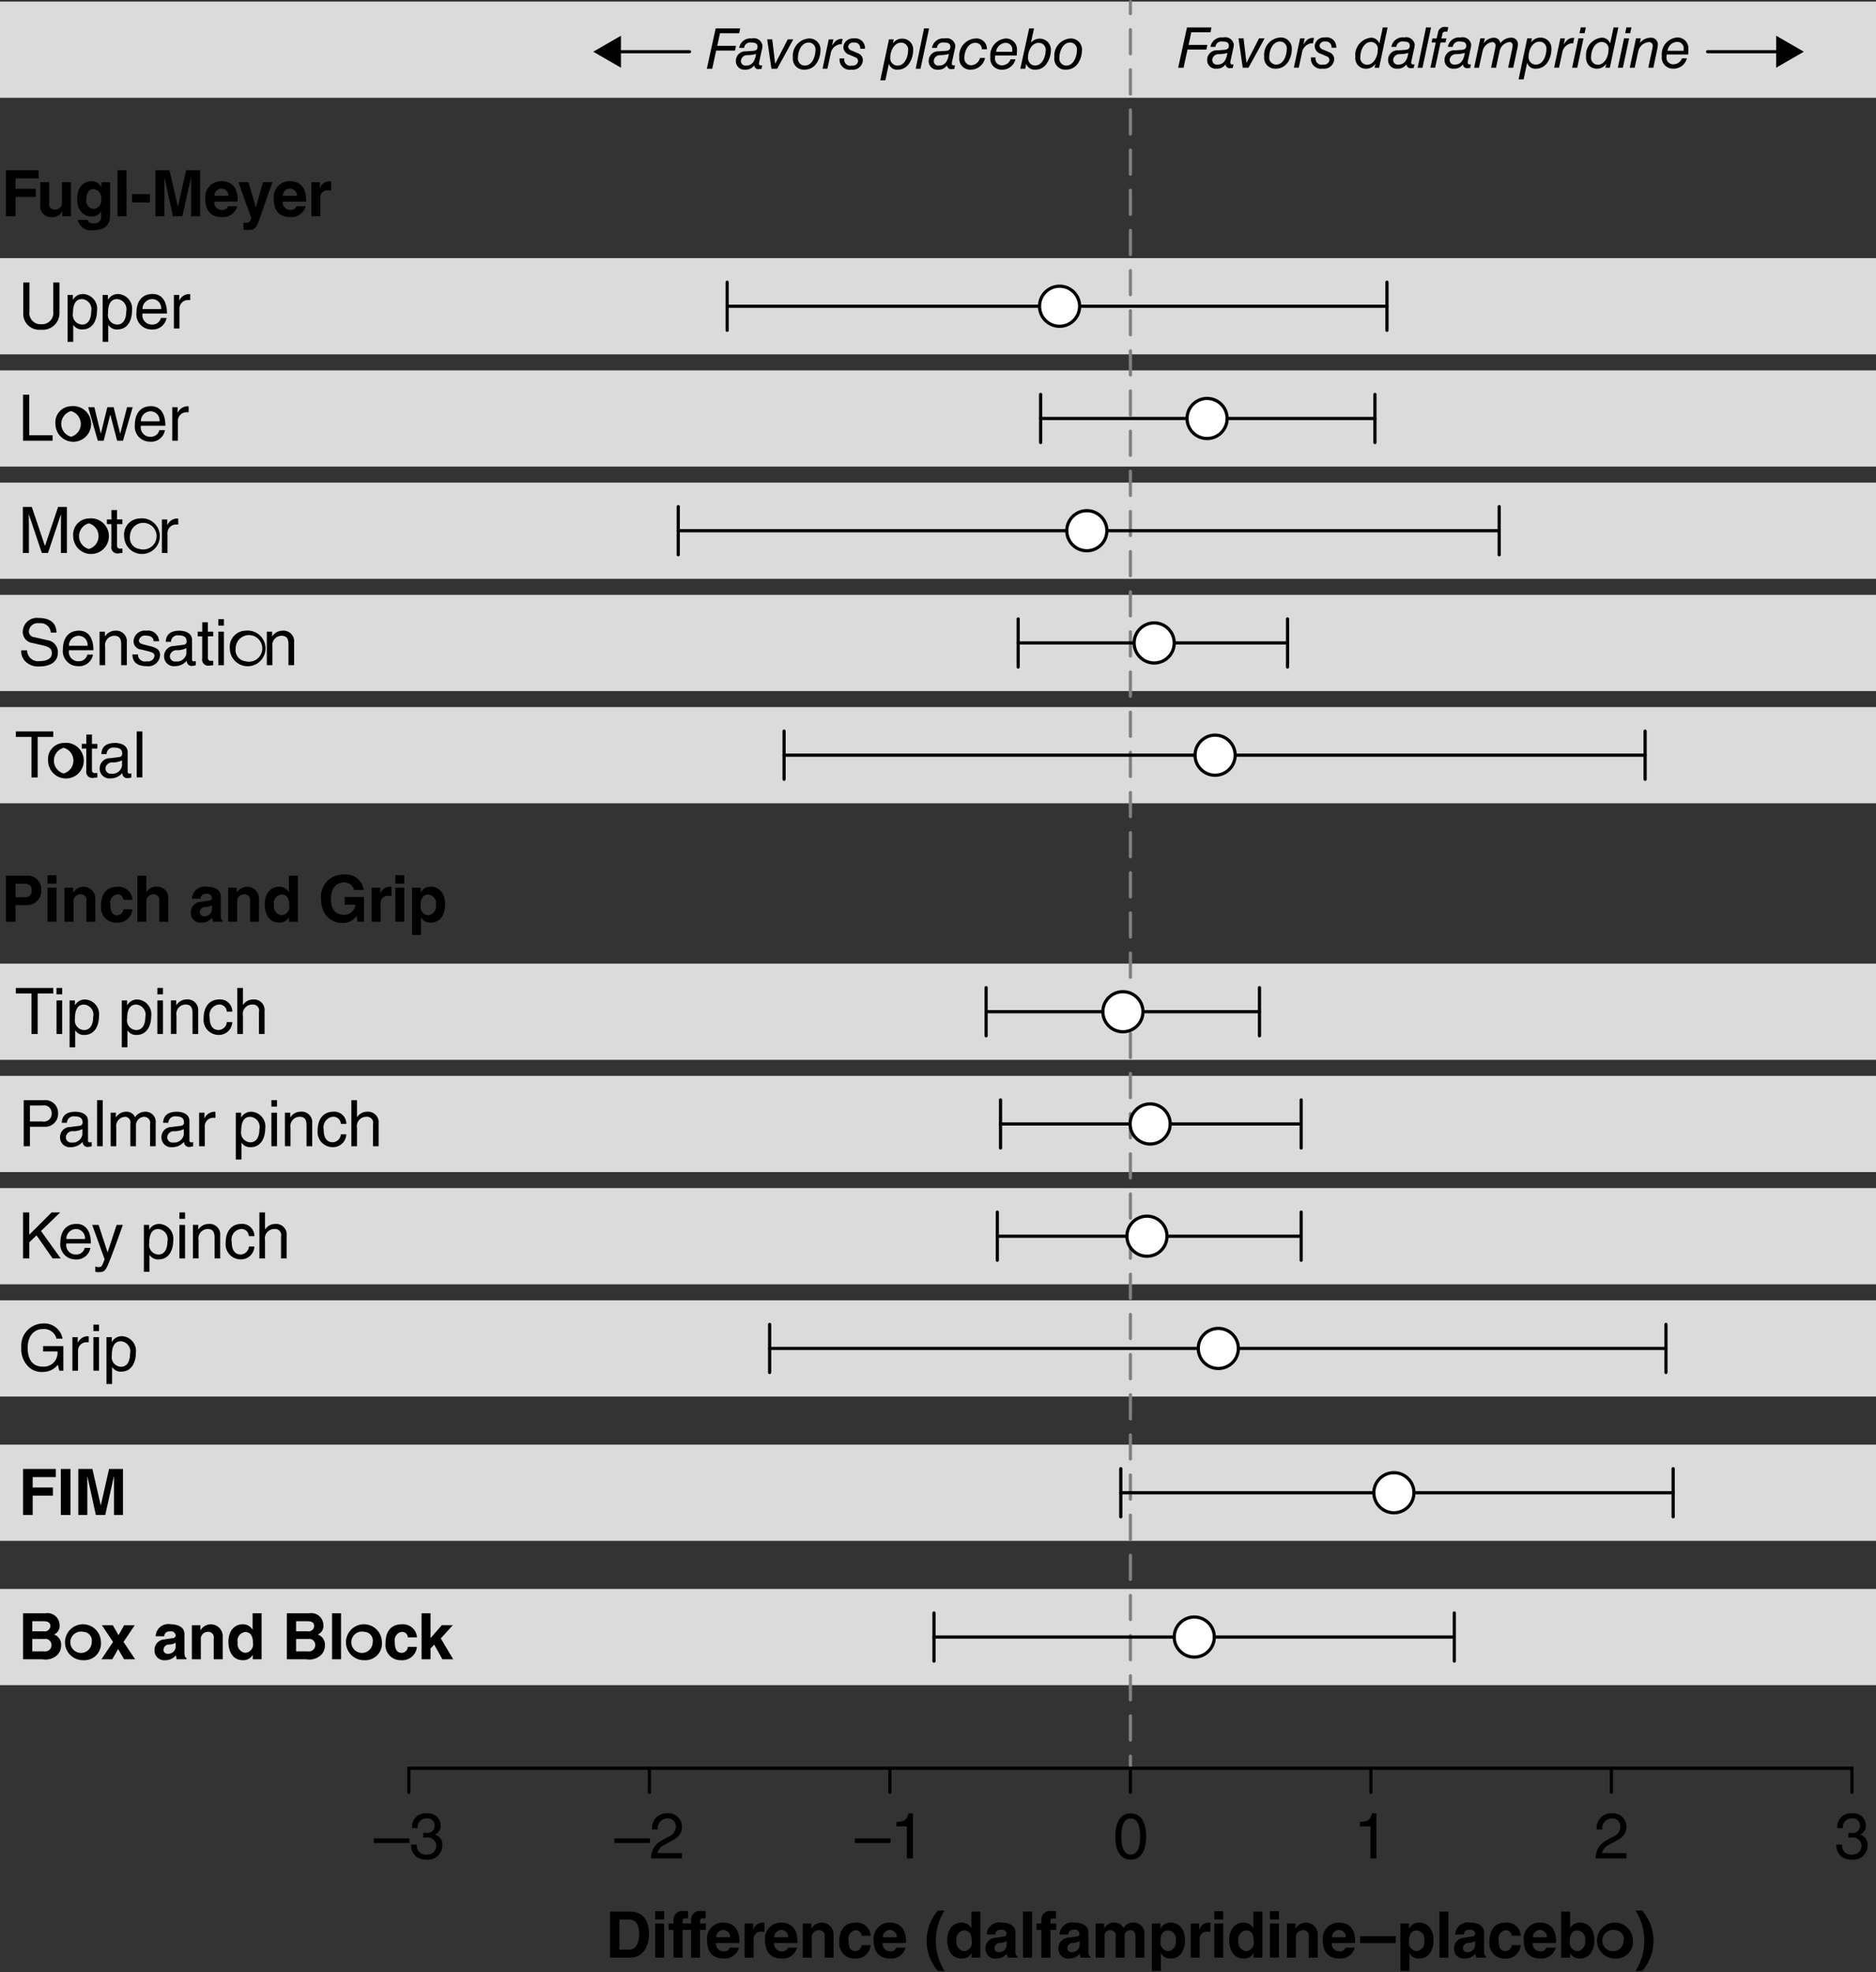 <svg id="Layer_1" data-name="Layer 1" xmlns="http://www.w3.org/2000/svg" viewBox="0 0 234 246.013">
  <rect x="0" y="0" width="234" height="246.013" fill="#333333" stroke="none"/>
  <defs>
    <style>
      .cls-1 {
        fill: #dbdbdb;
      }

      .cls-2, .cls-3, .cls-4 {
        fill: none;
      }

      .cls-2, .cls-5 {
        stroke: #000;
      }

      .cls-2, .cls-3, .cls-4, .cls-5 {
        stroke-linecap: round;
        stroke-miterlimit: 10;
        stroke-width: 0.4px;
      }

      .cls-3, .cls-4 {
        stroke: gray;
      }

      .cls-4 {
        stroke-dasharray: 3.005 2.003;
      }

      .cls-5 {
        fill: #fff;
      }
    </style>
  </defs>
  <title>ACO-S 6889 Supplemental-02</title>
  <rect class="cls-1" y="0.2" width="234" height="12"/>
  <rect class="cls-1" y="32.2" width="234" height="12"/>
  <rect class="cls-1" y="46.2" width="234" height="12"/>
  <rect class="cls-1" y="60.2" width="234" height="12"/>
  <rect class="cls-1" y="74.2" width="234" height="12"/>
  <rect class="cls-1" y="88.2" width="234" height="12"/>
  <rect class="cls-1" y="120.2" width="234" height="12"/>
  <rect class="cls-1" y="134.2" width="234" height="12"/>
  <rect class="cls-1" y="148.2" width="234" height="12"/>
  <rect class="cls-1" y="162.2" width="234" height="12"/>
  <rect class="cls-1" y="180.2" width="234" height="12"/>
  <rect class="cls-1" y="198.2" width="234" height="12"/>
  <g>
    <path d="M19.932,43.65h-1.2V37.909h4.085v1.015H19.932v1.3h2.526v1.016H19.932V43.65Z" transform="translate(-18 -16.675)"/>
    <path d="M26.851,43.65H25.779v-0.6H25.763a1.4,1.4,0,0,1-1.295.711,1.369,1.369,0,0,1-1.447-1.567V39.4H24.14v2.638a0.667,0.667,0,0,0,.728.784,0.849,0.849,0,0,0,.864-0.967V39.4h1.119V43.65Z" transform="translate(-18 -16.675)"/>
    <path d="M31.722,39.4v4.029c0,0.736-.056,1.959-2.15,1.959a1.617,1.617,0,0,1-1.855-1.279h1.216c0.048,0.216.136,0.432,0.783,0.432a0.809,0.809,0,0,0,.888-0.976V43.05l-0.016-.016a1.156,1.156,0,0,1-1.135.64c-1.023,0-1.831-.711-1.831-2.2,0-1.471.832-2.191,1.767-2.191a1.28,1.28,0,0,1,1.247.744h0.016V39.4h1.071ZM29.66,42.73a1.022,1.022,0,0,0,.951-1.231,1.071,1.071,0,0,0-.959-1.247c-0.416,0-.879.3-0.879,1.295A1.011,1.011,0,0,0,29.66,42.73Z" transform="translate(-18 -16.675)"/>
    <path d="M33.78,43.65H32.661V37.909H33.78V43.65Z" transform="translate(-18 -16.675)"/>
    <path d="M36.7,41.931H34.469V40.892H36.7v1.039Z" transform="translate(-18 -16.675)"/>
    <path d="M42.954,43.65h-1.12v-4.8H41.818l-1.072,4.8H39.571l-1.047-4.8H38.508v4.8H37.389V37.909H39.14l1.04,4.525h0.016l1.023-4.525h1.735V43.65Z" transform="translate(-18 -16.675)"/>
    <path d="M47.595,42.4a1.843,1.843,0,0,1-1.871,1.359c-1.2,0-2.119-.576-2.119-2.327a1.976,1.976,0,0,1,2.039-2.151c0.84,0,2,.4,2,2.343v0.2H44.724a0.955,0.955,0,0,0,1,1.039,0.719,0.719,0,0,0,.72-0.464h1.151Zm-1.1-1.3a0.868,0.868,0,1,0-1.735,0h1.735Z" transform="translate(-18 -16.675)"/>
    <path d="M50.515,43.578c-0.527,1.575-.671,1.783-1.647,1.783-0.152,0-.344-0.008-0.5-0.016v-0.9a1.281,1.281,0,0,0,.216.016,0.611,0.611,0,0,0,.735-0.64L47.749,39.4H49l0.912,3.134h0.016L50.8,39.4h1.183Z" transform="translate(-18 -16.675)"/>
    <path d="M56.131,42.4a1.843,1.843,0,0,1-1.871,1.359c-1.2,0-2.119-.576-2.119-2.327a1.976,1.976,0,0,1,2.039-2.151c0.84,0,2,.4,2,2.343v0.2H53.26a0.955,0.955,0,0,0,1,1.039,0.719,0.719,0,0,0,.72-0.464h1.151Zm-1.1-1.3a0.868,0.868,0,1,0-1.735,0h1.735Z" transform="translate(-18 -16.675)"/>
    <path d="M56.836,39.4h1.071v0.735h0.016a1.245,1.245,0,0,1,1.167-.848,2.015,2.015,0,0,1,.216.016v1.135a2.14,2.14,0,0,0-.32-0.016,0.9,0.9,0,0,0-1.032,1.015V43.65H56.836V39.4Z" transform="translate(-18 -16.675)"/>
    <path d="M25.418,51.909v3.726A2.084,2.084,0,0,1,23.107,57.8,1.99,1.99,0,0,1,20.9,55.739v-3.83h0.775v3.614a1.38,1.38,0,0,0,1.455,1.591,1.4,1.4,0,0,0,1.511-1.575v-3.63h0.776Z" transform="translate(-18 -16.675)"/>
    <path d="M26.429,53.468h0.664V54.06h0.016a1.413,1.413,0,0,1,1.247-.712A1.833,1.833,0,0,1,30.1,55.435c0,1-.416,2.335-1.839,2.335a1.258,1.258,0,0,1-1.112-.56H27.132v2.1h-0.7V53.468Zm1.815,3.694c0.768,0,1.127-.7,1.127-1.615a1.27,1.27,0,0,0-1.144-1.567c-1.015,0-1.127,1.1-1.127,1.775A1.2,1.2,0,0,0,28.244,57.162Z" transform="translate(-18 -16.675)"/>
    <path d="M30.8,53.468H31.46V54.06h0.016a1.413,1.413,0,0,1,1.247-.712,1.833,1.833,0,0,1,1.743,2.087c0,1-.416,2.335-1.839,2.335a1.258,1.258,0,0,1-1.112-.56H31.5v2.1H30.8V53.468Zm1.815,3.694c0.768,0,1.127-.7,1.127-1.615A1.27,1.27,0,0,0,32.6,53.98c-1.015,0-1.127,1.1-1.127,1.775A1.2,1.2,0,0,0,32.612,57.162Z" transform="translate(-18 -16.675)"/>
    <path d="M38.771,56.339a1.741,1.741,0,0,1-1.879,1.431,1.879,1.879,0,0,1-1.871-2.1c0-1.295.624-2.327,2.007-2.327,1.208,0,1.8.959,1.8,2.439H35.772a1.17,1.17,0,0,0,1.215,1.375,1.062,1.062,0,0,0,1.08-.823h0.7ZM38.1,55.227a1.13,1.13,0,0,0-1.167-1.247,1.227,1.227,0,0,0-1.16,1.247H38.1Z" transform="translate(-18 -16.675)"/>
    <path d="M40.388,57.65h-0.7V53.468h0.664v0.7h0.016a1.359,1.359,0,0,1,1.175-.816,0.576,0.576,0,0,1,.184.024V54.1H41.459a1.063,1.063,0,0,0-1.071,1.12V57.65Z" transform="translate(-18 -16.675)"/>
    <path d="M21.652,70.962h2.91V71.65H20.876V65.909h0.776v5.053Z" transform="translate(-18 -16.675)"/>
    <path d="M26.86,67.348a2.225,2.225,0,1,1-1.943,2.207A2,2,0,0,1,26.86,67.348Zm0,3.806a1.66,1.66,0,0,0,0-3.2A1.66,1.66,0,0,0,26.86,71.154Z" transform="translate(-18 -16.675)"/>
    <path d="M30.932,71.65H30.2L29,67.468h0.768l0.8,3.286H30.58l0.808-3.286h0.784l0.815,3.286H33l0.848-3.286h0.7L33.338,71.65H32.611l-0.848-3.238H31.747Z" transform="translate(-18 -16.675)"/>
    <path d="M38.571,70.339a1.741,1.741,0,0,1-1.879,1.431,1.879,1.879,0,0,1-1.871-2.1c0-1.295.624-2.327,2.007-2.327,1.208,0,1.8.959,1.8,2.439H35.572a1.17,1.17,0,0,0,1.215,1.375,1.062,1.062,0,0,0,1.08-.823h0.7ZM37.9,69.227a1.131,1.131,0,0,0-1.167-1.247,1.227,1.227,0,0,0-1.16,1.247H37.9Z" transform="translate(-18 -16.675)"/>
    <path d="M40.188,71.65h-0.7V67.468h0.664v0.7h0.016a1.359,1.359,0,0,1,1.175-.816,0.582,0.582,0,0,1,.184.024V68.1H41.26a1.063,1.063,0,0,0-1.071,1.12V71.65Z" transform="translate(-18 -16.675)"/>
    <path d="M25.6,85.65V82.26c0-.168.016-0.9,0.016-1.431H25.6L23.987,85.65H23.219L21.6,80.836H21.588c0,0.528.016,1.255,0.016,1.423v3.39H20.853V79.909h1.112L23.6,84.762h0.016l1.631-4.853h1.1V85.65H25.6Z" transform="translate(-18 -16.675)"/>
    <path d="M29.076,81.348a2.225,2.225,0,1,1-1.943,2.207A2,2,0,0,1,29.076,81.348Zm0,3.806a1.66,1.66,0,0,0,0-3.2A1.66,1.66,0,0,0,29.076,85.154Z" transform="translate(-18 -16.675)"/>
    <path d="M32.6,82.052v2.719a0.338,0.338,0,0,0,.424.328h0.248V85.65c-0.256.024-.456,0.056-0.527,0.056a0.753,0.753,0,0,1-.848-0.9V82.052H31.333V81.468H31.9V80.3h0.7v1.167h0.671v0.583H32.6Z" transform="translate(-18 -16.675)"/>
    <path d="M35.428,81.348a2.225,2.225,0,1,1-1.943,2.207A2,2,0,0,1,35.428,81.348Zm0,3.806a1.66,1.66,0,1,0-1.215-1.6A1.39,1.39,0,0,0,35.428,85.154Z" transform="translate(-18 -16.675)"/>
    <path d="M38.893,85.65h-0.7V81.468h0.664v0.7h0.016a1.359,1.359,0,0,1,1.175-.816,0.582,0.582,0,0,1,.184.024V82.1H39.964a1.063,1.063,0,0,0-1.071,1.12V85.65Z" transform="translate(-18 -16.675)"/>
    <path d="M24.339,95.588a1.254,1.254,0,0,0-1.423-1.167A1.1,1.1,0,0,0,21.6,95.428a0.728,0.728,0,0,0,.679.728l1.639,0.376a1.491,1.491,0,0,1,1.3,1.535c0,1.359-1.263,1.735-2.247,1.735a2.277,2.277,0,0,1-1.735-.552,1.766,1.766,0,0,1-.584-1.455h0.728a1.37,1.37,0,0,0,1.583,1.343c0.56,0,1.5-.144,1.5-0.967,0-.6-0.28-0.792-1.223-1.016l-1.175-.272a1.382,1.382,0,0,1-1.224-1.351,1.757,1.757,0,0,1,1.975-1.775c2.007,0,2.207,1.2,2.239,1.831H24.339Z" transform="translate(-18 -16.675)"/>
    <path d="M29.595,98.339a1.741,1.741,0,0,1-1.879,1.431,1.879,1.879,0,0,1-1.871-2.1c0-1.295.624-2.327,2.007-2.327,1.208,0,1.8.959,1.8,2.439H26.6a1.17,1.17,0,0,0,1.215,1.375,1.062,1.062,0,0,0,1.08-.823h0.7Zm-0.672-1.112a1.13,1.13,0,0,0-1.167-1.247,1.227,1.227,0,0,0-1.16,1.247h2.327Z" transform="translate(-18 -16.675)"/>
    <path d="M33.819,99.65h-0.7V97.075c0-.728-0.208-1.1-0.9-1.1a1.172,1.172,0,0,0-1.1,1.391V99.65h-0.7V95.468h0.664V96.06h0.016a1.517,1.517,0,0,1,1.264-.712A1.322,1.322,0,0,1,33.819,96.8V99.65Z" transform="translate(-18 -16.675)"/>
    <path d="M37.155,96.66c-0.008-.264-0.1-0.7-0.992-0.7a0.732,0.732,0,0,0-.832.592c0,0.344.216,0.423,0.76,0.56l0.7,0.176c0.872,0.216,1.175.536,1.175,1.1a1.458,1.458,0,0,1-1.655,1.383c-1.655,0-1.775-.959-1.8-1.463H35.2a0.886,0.886,0,0,0,1.111.855,0.8,0.8,0,0,0,.959-0.664c0-.336-0.232-0.448-0.832-0.6l-0.815-.2a1.044,1.044,0,0,1-.968-1.016,1.39,1.39,0,0,1,1.583-1.335,1.371,1.371,0,0,1,1.6,1.312h-0.68Z" transform="translate(-18 -16.675)"/>
    <path d="M38.677,96.739c0.032-1,.7-1.391,1.727-1.391,0.336,0,1.551.1,1.551,1.167v2.407a0.212,0.212,0,0,0,.232.248,1.324,1.324,0,0,0,.232-0.032V99.65a1.311,1.311,0,0,1-.384.08,0.614,0.614,0,0,1-.744-0.64,1.9,1.9,0,0,1-1.511.68,1.205,1.205,0,0,1-1.311-1.208,1.256,1.256,0,0,1,1.271-1.312l1.16-.144a0.4,0.4,0,0,0,.368-0.5c0-.439-0.32-0.679-0.983-0.679a0.832,0.832,0,0,0-.959.807H38.677Zm2.575,0.776a2.571,2.571,0,0,1-1.159.264,0.825,0.825,0,0,0-.9.68,0.66,0.66,0,0,0,.759.728,1.2,1.2,0,0,0,1.3-.983V97.515Z" transform="translate(-18 -16.675)"/>
    <path d="M43.932,96.052v2.719a0.338,0.338,0,0,0,.424.328H44.6V99.65c-0.256.024-.456,0.056-0.527,0.056a0.753,0.753,0,0,1-.848-0.9V96.052H42.661V95.468h0.568V94.3h0.7v1.167H44.6v0.583H43.932Z" transform="translate(-18 -16.675)"/>
    <path d="M45.229,94.708v-0.8h0.7v0.8h-0.7Zm0.7,4.941h-0.7V95.468h0.7V99.65Z" transform="translate(-18 -16.675)"/>
    <path d="M48.611,95.348a2.225,2.225,0,1,1-1.943,2.207A2,2,0,0,1,48.611,95.348Zm0,3.806a1.66,1.66,0,1,0-1.215-1.6A1.39,1.39,0,0,0,48.611,99.154Z" transform="translate(-18 -16.675)"/>
    <path d="M54.683,99.65h-0.7V97.075c0-.728-0.208-1.1-0.9-1.1a1.172,1.172,0,0,0-1.1,1.391V99.65h-0.7V95.468H51.94V96.06h0.016a1.516,1.516,0,0,1,1.263-.712A1.322,1.322,0,0,1,54.683,96.8V99.65Z" transform="translate(-18 -16.675)"/>
    <path d="M19.981,107.909h4.662V108.6H22.7v5.053H21.924V108.6H19.981v-0.687Z" transform="translate(-18 -16.675)"/>
    <path d="M25.94,109.348A2.225,2.225,0,1,1,24,111.555,2,2,0,0,1,25.94,109.348Zm0,3.806a1.66,1.66,0,0,0,0-3.2A1.66,1.66,0,0,0,25.94,113.154Z" transform="translate(-18 -16.675)"/>
    <path d="M29.468,110.052v2.719a0.338,0.338,0,0,0,.424.328H30.14v0.552c-0.256.024-.456,0.056-0.527,0.056a0.753,0.753,0,0,1-.848-0.9v-2.759H28.2v-0.583h0.568V108.3h0.7v1.167H30.14v0.583H29.468Z" transform="translate(-18 -16.675)"/>
    <path d="M30.645,110.739c0.032-1,.7-1.391,1.727-1.391,0.336,0,1.551.1,1.551,1.167v2.407a0.212,0.212,0,0,0,.232.248,1.324,1.324,0,0,0,.232-0.032v0.512a1.311,1.311,0,0,1-.384.08,0.614,0.614,0,0,1-.744-0.64,1.9,1.9,0,0,1-1.511.68,1.205,1.205,0,0,1-1.311-1.208,1.256,1.256,0,0,1,1.271-1.312l1.16-.144a0.4,0.4,0,0,0,.368-0.5c0-.439-0.32-0.679-0.983-0.679a0.832,0.832,0,0,0-.959.807H30.645Zm2.575,0.776a2.571,2.571,0,0,1-1.159.264,0.825,0.825,0,0,0-.9.68,0.66,0.66,0,0,0,.759.728,1.2,1.2,0,0,0,1.3-.983v-0.687Z" transform="translate(-18 -16.675)"/>
    <path d="M35.756,113.65h-0.7v-5.741h0.7v5.741Z" transform="translate(-18 -16.675)"/>
    <path d="M19.932,131.65h-1.2v-5.741h2.622a1.678,1.678,0,0,1,1.783,1.839,1.759,1.759,0,0,1-1.831,1.831H19.932v2.071Zm1.111-3.062a0.781,0.781,0,0,0,.9-0.9c0-.56-0.312-0.792-1.056-0.792H19.932v1.687h1.111Z" transform="translate(-18 -16.675)"/>
    <path d="M25.052,126.893H23.933v-1.04h1.119v1.04Zm0,0.5v4.253H23.933V127.4h1.119Z" transform="translate(-18 -16.675)"/>
    <path d="M29.891,131.65h-1.12v-2.583a0.686,0.686,0,0,0-.728-0.84,0.871,0.871,0,0,0-.879.984v2.438h-1.12V127.4h1.072v0.624h0.016a1.48,1.48,0,0,1,2.759.688v2.942Z" transform="translate(-18 -16.675)"/>
    <path d="M34.515,130.1a1.82,1.82,0,0,1-1.943,1.663,1.885,1.885,0,0,1-1.967-2.119c0-1.375.6-2.359,2.039-2.359a1.741,1.741,0,0,1,1.879,1.631H33.387a0.723,0.723,0,0,0-.687-0.688H32.644a1.038,1.038,0,0,0-.887,1.231c0,0.464.016,1.383,0.863,1.383a0.78,0.78,0,0,0,.76-0.744h1.135Z" transform="translate(-18 -16.675)"/>
    <path d="M38.987,131.65h-1.12v-2.583a0.686,0.686,0,0,0-.728-0.84,0.871,0.871,0,0,0-.879.984v2.438h-1.12v-5.741h1.12v2.039h0.016a1.313,1.313,0,0,1,1.231-.664,1.358,1.358,0,0,1,1.479,1.423v2.942Z" transform="translate(-18 -16.675)"/>
    <path d="M45.539,130.818c0,0.5.112,0.616,0.248,0.664v0.168H44.579a1.867,1.867,0,0,1-.1-0.5,1.73,1.73,0,0,1-1.375.616,1.194,1.194,0,0,1-1.3-1.239,1.3,1.3,0,0,1,1.239-1.359l1.007-.152a0.371,0.371,0,0,0,.392-0.335,0.579,0.579,0,0,0-.736-0.5,0.6,0.6,0,0,0-.687.592H41.94a1.584,1.584,0,0,1,1.9-1.487c0.6,0,1.7.184,1.7,1.231v2.3Zm-1.1-1.239a1.64,1.64,0,0,1-.76.232,0.685,0.685,0,0,0-.76.64,0.489,0.489,0,0,0,.52.512,0.926,0.926,0,0,0,1-.84v-0.543Z" transform="translate(-18 -16.675)"/>
    <path d="M50.307,131.65h-1.12v-2.583a0.686,0.686,0,0,0-.728-0.84,0.871,0.871,0,0,0-.879.984v2.438H46.46V127.4h1.072v0.624h0.016a1.48,1.48,0,0,1,2.759.688v2.942Z" transform="translate(-18 -16.675)"/>
    <path d="M55.155,131.65h-1.1v-0.536H54.043a1.351,1.351,0,0,1-1.231.647c-1.264,0-1.791-1.119-1.791-2.287,0-1.471.832-2.191,1.767-2.191a1.365,1.365,0,0,1,1.231.664h0.016v-2.039h1.12v5.741Zm-2.063-.808a1.047,1.047,0,0,0,.991-1.223c0-.68-0.192-1.367-0.959-1.367a1.074,1.074,0,0,0-.951,1.3A1.114,1.114,0,0,0,53.092,130.842Z" transform="translate(-18 -16.675)"/>
    <path d="M61,128.556h2.4v3.094H62.6l-0.12-.72a2.112,2.112,0,0,1-1.791.872c-1.383,0-2.639-.991-2.639-3.006a2.756,2.756,0,0,1,2.791-3.038h0.016a2.275,2.275,0,0,1,2.519,1.935h-1.2a1.26,1.26,0,0,0-1.255-.943c-0.855,0-1.647.592-1.647,2.063,0,1.567.855,1.975,1.671,1.975a1.42,1.42,0,0,0,1.392-1.263H61v-0.967Z" transform="translate(-18 -16.675)"/>
    <path d="M64.356,127.4h1.071v0.735h0.016a1.245,1.245,0,0,1,1.167-.848,2.005,2.005,0,0,1,.216.016v1.135a2.14,2.14,0,0,0-.32-0.016,0.9,0.9,0,0,0-1.031,1.015v2.215h-1.12V127.4Z" transform="translate(-18 -16.675)"/>
    <path d="M68.428,126.893H67.309v-1.04h1.119v1.04Zm0,0.5v4.253H67.309V127.4h1.119Z" transform="translate(-18 -16.675)"/>
    <path d="M70.468,128.012h0.016a1.354,1.354,0,0,1,1.271-.728c0.936,0,1.767.72,1.767,2.191,0,1.167-.528,2.287-1.791,2.287a1.245,1.245,0,0,1-1.2-.655H70.516v2.2H69.4V127.4h1.072v0.615Zm0.983,2.831a1.115,1.115,0,0,0,.919-1.287,1.074,1.074,0,0,0-.952-1.3c-0.768,0-.951.688-0.951,1.367A1.042,1.042,0,0,0,71.452,130.842Z" transform="translate(-18 -16.675)"/>
    <path d="M19.981,139.909h4.662V140.6H22.7v5.053H21.924V140.6H19.981v-0.687Z" transform="translate(-18 -16.675)"/>
    <path d="M25.053,140.708v-0.8h0.7v0.8h-0.7Zm0.7,4.941h-0.7v-4.182h0.7v4.182Z" transform="translate(-18 -16.675)"/>
    <path d="M26.677,141.468H27.34v0.592h0.016a1.413,1.413,0,0,1,1.247-.712,1.833,1.833,0,0,1,1.743,2.087c0,1-.416,2.335-1.839,2.335a1.258,1.258,0,0,1-1.112-.56H27.38v2.1h-0.7v-5.837Zm1.815,3.694c0.768,0,1.127-.7,1.127-1.615a1.27,1.27,0,0,0-1.144-1.567c-1.015,0-1.127,1.1-1.127,1.775A1.2,1.2,0,0,0,28.492,145.162Z" transform="translate(-18 -16.675)"/>
    <path d="M33.189,141.468h0.664v0.592h0.016a1.413,1.413,0,0,1,1.247-.712,1.833,1.833,0,0,1,1.743,2.087c0,1-.416,2.335-1.839,2.335a1.256,1.256,0,0,1-1.111-.56H33.893v2.1h-0.7v-5.837ZM35,145.162c0.768,0,1.127-.7,1.127-1.615a1.27,1.27,0,0,0-1.144-1.567c-1.016,0-1.127,1.1-1.127,1.775A1.2,1.2,0,0,0,35,145.162Z" transform="translate(-18 -16.675)"/>
    <path d="M37.628,140.708v-0.8h0.7v0.8h-0.7Zm0.7,4.941h-0.7v-4.182h0.7v4.182Z" transform="translate(-18 -16.675)"/>
    <path d="M42.715,145.65h-0.7v-2.575c0-.728-0.208-1.1-0.9-1.1a1.172,1.172,0,0,0-1.1,1.391v2.279h-0.7v-4.182h0.664v0.592h0.016a1.516,1.516,0,0,1,1.263-.712,1.322,1.322,0,0,1,1.463,1.456v2.846Z" transform="translate(-18 -16.675)"/>
    <path d="M46.291,142.875a0.932,0.932,0,0,0-.992-0.9,1.324,1.324,0,0,0-1.151,1.575c0,0.719.176,1.607,1.144,1.607a1.065,1.065,0,0,0,1-.991h0.68a1.653,1.653,0,0,1-1.7,1.6,1.879,1.879,0,0,1-1.871-2.1c0-1.295.624-2.327,2.007-2.327a1.509,1.509,0,0,1,1.567,1.527h-0.68Z" transform="translate(-18 -16.675)"/>
    <path d="M51,145.65H50.3v-2.734a0.759,0.759,0,0,0-.832-0.936,1.172,1.172,0,0,0-1.167,1.391v2.279H47.6v-5.741h0.7v2.119h0.016a1.478,1.478,0,0,1,1.224-.68A1.322,1.322,0,0,1,51,142.8v2.846Z" transform="translate(-18 -16.675)"/>
    <path d="M21.732,159.65H20.957v-5.741h2.583a1.569,1.569,0,0,1,1.7,1.615,1.6,1.6,0,0,1-1.7,1.7H21.732v2.423Zm0-3.086h1.543a0.972,0.972,0,0,0,1.167-1.031,0.942,0.942,0,0,0-1.136-.959H21.732v1.991Z" transform="translate(-18 -16.675)"/>
    <path d="M25.7,156.739c0.032-1,.7-1.391,1.727-1.391,0.336,0,1.551.1,1.551,1.167v2.407a0.212,0.212,0,0,0,.232.248,1.324,1.324,0,0,0,.232-0.032v0.512a1.311,1.311,0,0,1-.384.08,0.614,0.614,0,0,1-.744-0.64,1.9,1.9,0,0,1-1.511.68,1.206,1.206,0,0,1-1.312-1.208,1.257,1.257,0,0,1,1.271-1.312l1.159-.144a0.4,0.4,0,0,0,.368-0.5c0-.439-0.32-0.679-0.983-0.679a0.832,0.832,0,0,0-.959.807H25.7Zm2.575,0.776a2.568,2.568,0,0,1-1.159.264,0.825,0.825,0,0,0-.9.68,0.661,0.661,0,0,0,.759.728,1.2,1.2,0,0,0,1.3-.983v-0.687Z" transform="translate(-18 -16.675)"/>
    <path d="M30.812,159.65h-0.7v-5.741h0.7v5.741Z" transform="translate(-18 -16.675)"/>
    <path d="M31.789,155.468h0.664v0.592h0.016a1.466,1.466,0,0,1,1.264-.712,1.132,1.132,0,0,1,1.111.68,1.532,1.532,0,0,1,1.279-.68,1.259,1.259,0,0,1,1.295,1.407v2.895h-0.7v-2.7a0.773,0.773,0,0,0-.775-0.967,1.061,1.061,0,0,0-.983,1.119v2.551h-0.7v-2.895a0.667,0.667,0,0,0-.656-0.775,1.172,1.172,0,0,0-1.1,1.391v2.279h-0.7v-4.182Z" transform="translate(-18 -16.675)"/>
    <path d="M38.349,156.739c0.032-1,.7-1.391,1.727-1.391,0.336,0,1.551.1,1.551,1.167v2.407a0.212,0.212,0,0,0,.232.248,1.324,1.324,0,0,0,.232-0.032v0.512a1.311,1.311,0,0,1-.384.08,0.614,0.614,0,0,1-.744-0.64,1.9,1.9,0,0,1-1.511.68,1.205,1.205,0,0,1-1.311-1.208,1.256,1.256,0,0,1,1.271-1.312l1.16-.144a0.4,0.4,0,0,0,.368-0.5c0-.439-0.32-0.679-0.983-0.679a0.832,0.832,0,0,0-.959.807H38.349Zm2.575,0.776a2.571,2.571,0,0,1-1.159.264,0.825,0.825,0,0,0-.9.68,0.66,0.66,0,0,0,.759.728,1.2,1.2,0,0,0,1.3-.983v-0.687Z" transform="translate(-18 -16.675)"/>
    <path d="M43.54,159.65h-0.7v-4.182H43.5v0.7h0.016a1.359,1.359,0,0,1,1.175-.816,0.582,0.582,0,0,1,.184.024V156.1H44.611a1.063,1.063,0,0,0-1.071,1.12v2.431Z" transform="translate(-18 -16.675)"/>
    <path d="M47.413,155.468h0.664v0.592h0.016a1.413,1.413,0,0,1,1.247-.712,1.833,1.833,0,0,1,1.743,2.087c0,1-.416,2.335-1.839,2.335a1.256,1.256,0,0,1-1.111-.56H48.116v2.1h-0.7v-5.837Zm1.815,3.694c0.768,0,1.127-.7,1.127-1.615a1.27,1.27,0,0,0-1.144-1.567c-1.016,0-1.127,1.1-1.127,1.775A1.2,1.2,0,0,0,49.228,159.162Z" transform="translate(-18 -16.675)"/>
    <path d="M51.853,154.708v-0.8h0.7v0.8h-0.7Zm0.7,4.941h-0.7v-4.182h0.7v4.182Z" transform="translate(-18 -16.675)"/>
    <path d="M56.938,159.65h-0.7v-2.575c0-.728-0.208-1.1-0.9-1.1a1.172,1.172,0,0,0-1.1,1.391v2.279h-0.7v-4.182H54.2v0.592h0.016a1.516,1.516,0,0,1,1.263-.712,1.322,1.322,0,0,1,1.463,1.456v2.846Z" transform="translate(-18 -16.675)"/>
    <path d="M60.515,156.875a0.931,0.931,0,0,0-.991-0.9,1.324,1.324,0,0,0-1.151,1.575c0,0.719.176,1.607,1.143,1.607a1.065,1.065,0,0,0,1-.991h0.68a1.654,1.654,0,0,1-1.7,1.6,1.879,1.879,0,0,1-1.871-2.1c0-1.295.624-2.327,2.007-2.327a1.509,1.509,0,0,1,1.567,1.527h-0.68Z" transform="translate(-18 -16.675)"/>
    <path d="M65.227,159.65h-0.7v-2.734a0.759,0.759,0,0,0-.832-0.936,1.172,1.172,0,0,0-1.167,1.391v2.279h-0.7v-5.741h0.7v2.119H62.54a1.477,1.477,0,0,1,1.223-.68,1.322,1.322,0,0,1,1.463,1.456v2.846Z" transform="translate(-18 -16.675)"/>
    <path d="M21.652,173.65H20.876v-5.741h0.776v2.782l2.782-2.782h1.072l-2.391,2.318,2.455,3.422H24.563l-2.007-2.878-0.9.863v2.015Z" transform="translate(-18 -16.675)"/>
    <path d="M29.275,172.339A1.741,1.741,0,0,1,27.4,173.77a1.879,1.879,0,0,1-1.871-2.1c0-1.295.624-2.327,2.007-2.327,1.208,0,1.8.959,1.8,2.439H26.276a1.17,1.17,0,0,0,1.215,1.375,1.062,1.062,0,0,0,1.08-.823h0.7ZM28.6,171.227a1.131,1.131,0,0,0-1.167-1.247,1.227,1.227,0,0,0-1.16,1.247H28.6Z" transform="translate(-18 -16.675)"/>
    <path d="M32.547,169.468h0.775c-0.487,1.367-.967,2.734-1.5,4.1-0.664,1.7-.736,1.791-1.639,1.791a1.028,1.028,0,0,1-.3-0.064v-0.64a1.225,1.225,0,0,0,.424.072c0.368,0,.408-0.1.744-0.968L29.5,169.468h0.8l1.111,3.406h0.016Z" transform="translate(-18 -16.675)"/>
    <path d="M35.941,169.468H36.6v0.592h0.016a1.413,1.413,0,0,1,1.247-.712,1.833,1.833,0,0,1,1.743,2.087c0,1-.416,2.335-1.839,2.335a1.256,1.256,0,0,1-1.111-.56H36.645v2.1h-0.7v-5.837Zm1.815,3.694c0.768,0,1.127-.7,1.127-1.615a1.27,1.27,0,0,0-1.144-1.567c-1.016,0-1.127,1.1-1.127,1.775A1.2,1.2,0,0,0,37.756,173.162Z" transform="translate(-18 -16.675)"/>
    <path d="M40.381,168.708v-0.8h0.7v0.8h-0.7Zm0.7,4.941h-0.7v-4.182h0.7v4.182Z" transform="translate(-18 -16.675)"/>
    <path d="M45.467,173.65h-0.7v-2.575c0-.728-0.208-1.1-0.9-1.1a1.172,1.172,0,0,0-1.1,1.391v2.279h-0.7v-4.182h0.664v0.592H42.74A1.516,1.516,0,0,1,44,169.348a1.322,1.322,0,0,1,1.463,1.456v2.846Z" transform="translate(-18 -16.675)"/>
    <path d="M49.043,170.875a0.931,0.931,0,0,0-.991-0.9,1.324,1.324,0,0,0-1.151,1.575c0,0.719.176,1.607,1.143,1.607a1.065,1.065,0,0,0,1-.991h0.68a1.654,1.654,0,0,1-1.7,1.6,1.879,1.879,0,0,1-1.871-2.1c0-1.295.624-2.327,2.007-2.327a1.509,1.509,0,0,1,1.567,1.527h-0.68Z" transform="translate(-18 -16.675)"/>
    <path d="M53.755,173.65h-0.7v-2.734a0.759,0.759,0,0,0-.832-0.936,1.172,1.172,0,0,0-1.167,1.391v2.279h-0.7v-5.741h0.7v2.119h0.016a1.477,1.477,0,0,1,1.223-.68,1.322,1.322,0,0,1,1.463,1.456v2.846Z" transform="translate(-18 -16.675)"/>
    <path d="M23.379,184.58H25.9v3.07h-0.5l-0.184-.744a2.342,2.342,0,0,1-1.9.9,2.3,2.3,0,0,1-1.759-.647,3.067,3.067,0,0,1-.9-2.423,2.761,2.761,0,0,1,2.719-2.974,2.31,2.31,0,0,1,2.431,1.9H25.05a1.6,1.6,0,0,0-1.719-1.208c-1.032,0-1.879.824-1.879,2.327,0,1.167.384,2.367,1.911,2.367a1.824,1.824,0,0,0,1.175-.368,1.764,1.764,0,0,0,.632-1.527H23.379V184.58Z" transform="translate(-18 -16.675)"/>
    <path d="M27.732,187.65h-0.7v-4.182h0.664v0.7h0.016a1.359,1.359,0,0,1,1.175-.816,0.582,0.582,0,0,1,.184.024V184.1H28.8a1.063,1.063,0,0,0-1.071,1.12v2.431Z" transform="translate(-18 -16.675)"/>
    <path d="M29.652,182.708v-0.8h0.7v0.8h-0.7Zm0.7,4.941h-0.7v-4.182h0.7v4.182Z" transform="translate(-18 -16.675)"/>
    <path d="M31.277,183.468H31.94v0.592h0.016a1.413,1.413,0,0,1,1.247-.712,1.833,1.833,0,0,1,1.743,2.087c0,1-.416,2.335-1.839,2.335A1.256,1.256,0,0,1,32,187.21H31.98v2.1h-0.7v-5.837Zm1.815,3.694c0.768,0,1.127-.7,1.127-1.615a1.27,1.27,0,0,0-1.144-1.567c-1.016,0-1.127,1.1-1.127,1.775A1.2,1.2,0,0,0,33.092,187.162Z" transform="translate(-18 -16.675)"/>
    <path d="M22.076,205.65h-1.2v-5.741h4.086v1.016H22.076v1.295H24.6v1.016H22.076v2.415Z" transform="translate(-18 -16.675)"/>
    <path d="M26.788,205.65h-1.2v-5.741h1.2v5.741Z" transform="translate(-18 -16.675)"/>
    <path d="M33.337,205.65h-1.12v-4.8H32.2l-1.072,4.8H29.955l-1.047-4.8H28.892v4.8H27.772v-5.741h1.751l1.04,4.525h0.016l1.023-4.525h1.735v5.741Z" transform="translate(-18 -16.675)"/>
    <path d="M20.876,217.909h2.791a1.51,1.51,0,0,1,1.767,1.472,1.146,1.146,0,0,1-.7,1.175,1.34,1.34,0,0,1,.888,1.392,1.668,1.668,0,0,1-.5,1.184,2.135,2.135,0,0,1-1.815.52H20.876v-5.741Zm1.151,2.247h1.407a0.7,0.7,0,0,0,.848-0.64c0-.472-0.336-0.615-0.879-0.615H22.028v1.255Zm0,2.5H23.5a0.781,0.781,0,0,0,.919-0.84,0.742,0.742,0,0,0-.864-0.7H22.028v1.535Z" transform="translate(-18 -16.675)"/>
    <path d="M28.412,223.763a2.24,2.24,0,1,1,2.175-2.239A2.067,2.067,0,0,1,28.412,223.763Zm0-3.534a1.331,1.331,0,1,0,1.023,1.295A1.084,1.084,0,0,0,28.412,220.229Z" transform="translate(-18 -16.675)"/>
    <path d="M34.858,223.65H33.475l-0.735-1.279L32,223.65H30.653l1.447-2.167L30.708,219.4h1.359l0.72,1.239,0.7-1.239h1.319l-1.4,2.087Z" transform="translate(-18 -16.675)"/>
    <path d="M41.011,222.818c0,0.5.112,0.616,0.248,0.664v0.168H40.051a1.871,1.871,0,0,1-.1-0.5,1.732,1.732,0,0,1-1.375.616,1.194,1.194,0,0,1-1.3-1.239,1.3,1.3,0,0,1,1.239-1.359l1.007-.152a0.37,0.37,0,0,0,.392-0.336,0.578,0.578,0,0,0-.736-0.5,0.6,0.6,0,0,0-.687.591h-1.08a1.584,1.584,0,0,1,1.9-1.486c0.6,0,1.695.184,1.695,1.23v2.3Zm-1.1-1.239a1.626,1.626,0,0,1-.76.232,0.685,0.685,0,0,0-.76.64,0.489,0.489,0,0,0,.52.512,0.927,0.927,0,0,0,1-.84v-0.544Z" transform="translate(-18 -16.675)"/>
    <path d="M45.778,223.65h-1.12v-2.583a0.685,0.685,0,0,0-.728-0.839,0.871,0.871,0,0,0-.879.983v2.438h-1.12V219.4H43v0.624H43.02a1.481,1.481,0,0,1,2.759.688v2.942Z" transform="translate(-18 -16.675)"/>
    <path d="M50.626,223.65h-1.1v-0.536H49.515a1.35,1.35,0,0,1-1.231.648c-1.264,0-1.791-1.12-1.791-2.287,0-1.472.832-2.19,1.767-2.19a1.365,1.365,0,0,1,1.231.663h0.016v-2.039h1.12v5.741Zm-2.063-.808a1.048,1.048,0,0,0,.991-1.224c0-.68-0.192-1.367-0.959-1.367a1.074,1.074,0,0,0-.951,1.3A1.114,1.114,0,0,0,48.563,222.843Z" transform="translate(-18 -16.675)"/>
    <path d="M53.781,217.909h2.79a1.51,1.51,0,0,1,1.767,1.472,1.145,1.145,0,0,1-.7,1.175,1.34,1.34,0,0,1,.888,1.392,1.668,1.668,0,0,1-.5,1.184,2.135,2.135,0,0,1-1.815.52H53.781v-5.741Zm1.151,2.247h1.407a0.7,0.7,0,0,0,.847-0.64c0-.472-0.335-0.615-0.879-0.615H54.932v1.255Zm0,2.5H56.4a0.781,0.781,0,0,0,.92-0.84,0.742,0.742,0,0,0-.864-0.7H54.932v1.535Z" transform="translate(-18 -16.675)"/>
    <path d="M60.54,223.65H59.42v-5.741H60.54v5.741Z" transform="translate(-18 -16.675)"/>
    <path d="M63.459,223.763a2.24,2.24,0,1,1,2.175-2.239A2.067,2.067,0,0,1,63.459,223.763Zm0-3.534a1.331,1.331,0,1,0,1.023,1.295A1.084,1.084,0,0,0,63.459,220.229Z" transform="translate(-18 -16.675)"/>
    <path d="M70,222.1a1.82,1.82,0,0,1-1.943,1.663,1.886,1.886,0,0,1-1.967-2.119c0-1.375.6-2.358,2.039-2.358a1.741,1.741,0,0,1,1.879,1.631H68.875a0.723,0.723,0,0,0-.687-0.687H68.131a1.038,1.038,0,0,0-.887,1.231c0,0.464.016,1.383,0.863,1.383a0.781,0.781,0,0,0,.76-0.743H70Z" transform="translate(-18 -16.675)"/>
    <path d="M71.7,223.65H70.581v-5.741H71.7v3.1l1.407-1.615h1.375l-1.5,1.647,1.543,2.606H73.179l-1.016-1.823-0.464.479v1.344Z" transform="translate(-18 -16.675)"/>
  </g>
  <line class="cls-2" x1="81" y1="220.564" x2="81" y2="223.564"/>
  <line class="cls-2" x1="111" y1="220.564" x2="111" y2="223.564"/>
  <line class="cls-2" x1="141" y1="220.564" x2="141" y2="223.564"/>
  <line class="cls-2" x1="171" y1="220.564" x2="171" y2="223.564"/>
  <line class="cls-2" x1="201" y1="220.564" x2="201" y2="223.564"/>
  <g>
    <path d="M69.077,246.57H64.632v-0.584h4.445v0.584Z" transform="translate(-18 -16.675)"/>
    <path d="M70.791,245.291c0.12,0.008.248,0.016,0.368,0.016a0.914,0.914,0,0,0,1.071-.919,0.9,0.9,0,0,0-1.039-.888,1.072,1.072,0,0,0-1.1,1.207H69.407a1.655,1.655,0,0,1,1.815-1.839,1.525,1.525,0,0,1,1.735,1.479,1.132,1.132,0,0,1-.72,1.159v0.016a1.256,1.256,0,0,1,.936,1.312,1.788,1.788,0,0,1-2.023,1.808,2.22,2.22,0,0,1-1.04-.248,1.815,1.815,0,0,1-.839-1.623H70a1.094,1.094,0,0,0,1.2,1.239,1.108,1.108,0,0,0,1.224-1.088,1.084,1.084,0,0,0-1.312-1.031c-0.1,0-.216.008-0.32,0.008v-0.607Z" transform="translate(-18 -16.675)"/>
    <path d="M99.077,246.57H94.632v-0.584h4.445v0.584Z" transform="translate(-18 -16.675)"/>
    <path d="M99.352,244.883a1.792,1.792,0,0,1,1.943-2.015,1.646,1.646,0,0,1,1.759,1.68c0,1.007-.664,1.431-1.5,1.879l-0.584.319a1.615,1.615,0,0,0-.967,1.079h3.054v0.664H99.208a2.45,2.45,0,0,1,1.319-2.23l0.744-.432a1.434,1.434,0,0,0,1.031-1.312,1,1,0,0,0-1.111-1.016,1.2,1.2,0,0,0-1.136,1.383h-0.7Z" transform="translate(-18 -16.675)"/>
    <path d="M129.077,246.57h-4.445v-0.584h4.445v0.584Z" transform="translate(-18 -16.675)"/>
    <path d="M131.87,248.489h-0.751V244.5h-1.312v-0.56c0.911-.063,1.287-0.151,1.511-1.071h0.552v5.621Z" transform="translate(-18 -16.675)"/>
    <path d="M159.039,248.642c-1.615,0-1.927-1.72-1.927-2.887s0.312-2.887,1.927-2.887,1.927,1.719,1.927,2.887S160.654,248.642,159.039,248.642Zm0-5.142c-0.808,0-1.175.848-1.175,2.255s0.367,2.255,1.175,2.255,1.176-.848,1.176-2.255S159.847,243.5,159.039,243.5Z" transform="translate(-18 -16.675)"/>
    <path d="M189.686,248.489h-0.751V244.5h-1.312v-0.56c0.911-.063,1.287-0.151,1.511-1.071h0.552v5.621Z" transform="translate(-18 -16.675)"/>
    <path d="M217.167,244.883a1.793,1.793,0,0,1,1.943-2.015,1.646,1.646,0,0,1,1.759,1.68c0,1.007-.664,1.431-1.5,1.879l-0.584.319a1.618,1.618,0,0,0-.968,1.079h3.055v0.664h-3.846a2.45,2.45,0,0,1,1.319-2.23l0.743-.432a1.434,1.434,0,0,0,1.031-1.312,1,1,0,0,0-1.111-1.016,1.2,1.2,0,0,0-1.135,1.383h-0.7Z" transform="translate(-18 -16.675)"/>
    <path d="M248.566,245.291c0.12,0.008.248,0.016,0.368,0.016a0.915,0.915,0,0,0,1.071-.919,0.9,0.9,0,0,0-1.04-.888,1.071,1.071,0,0,0-1.095,1.207h-0.687A1.655,1.655,0,0,1,249,242.868a1.525,1.525,0,0,1,1.735,1.479,1.132,1.132,0,0,1-.72,1.159v0.016a1.256,1.256,0,0,1,.936,1.312,1.788,1.788,0,0,1-2.023,1.808,2.22,2.22,0,0,1-1.039-.248,1.816,1.816,0,0,1-.84-1.623h0.728a1.1,1.1,0,0,0,1.2,1.239,1.107,1.107,0,0,0,1.223-1.088,1.083,1.083,0,0,0-1.311-1.031c-0.1,0-.217.008-0.32,0.008v-0.607Z" transform="translate(-18 -16.675)"/>
  </g>
  <g>
    <line class="cls-2" x1="76.87" y1="6.45" x2="86" y2="6.45"/>
    <polygon points="77.454 8.444 74 6.45 77.454 4.456 77.454 8.444"/>
  </g>
  <g>
    <line class="cls-2" x1="213" y1="6.45" x2="222.129" y2="6.45"/>
    <polygon points="221.546 8.444 225 6.45 221.546 4.456 221.546 8.444"/>
  </g>
  <g>
    <path d="M107.268,20.221h3.054l-0.119.6h-2.4L107.464,22.4H109.8l-0.119.582h-2.353l-0.491,2.269h-0.672Z" transform="translate(-18 -16.675)"/>
    <path d="M112.722,24.284a1.934,1.934,0,0,0-.056.329,0.228,0.228,0,0,0,.259.224,1.062,1.062,0,0,0,.147-0.014l-0.091.448a2.8,2.8,0,0,1-.343.028,0.5,0.5,0,0,1-.56-0.462h-0.014a1.259,1.259,0,0,1-1.127.525,1.049,1.049,0,0,1-1.149-1.065,1.187,1.187,0,0,1,1.261-1.219l0.854-.056c0.483-.035.588-0.231,0.588-0.532,0-.378-0.28-0.512-0.792-0.512a0.768,0.768,0,0,0-.89.666H110.2a1.408,1.408,0,0,1,1.576-1.169,1.081,1.081,0,0,1,1.331.875,3.237,3.237,0,0,1-.119.707Zm-0.413-.875a4.523,4.523,0,0,1-1.058.147,0.773,0.773,0,0,0-.833.714,0.571,0.571,0,0,0,.645.588C111.84,24.858,112.176,24.27,112.309,23.408Z" transform="translate(-18 -16.675)"/>
    <path d="M113.694,21.587h0.63l0.364,3.054,1.569-3.054h0.693l-2.01,3.663h-0.714Z" transform="translate(-18 -16.675)"/>
    <path d="M118.938,21.475a1.378,1.378,0,0,1,1.4,1.541c0,0.659-.406,2.347-2,2.347a1.359,1.359,0,0,1-1.436-1.52A2.146,2.146,0,0,1,118.938,21.475Zm-0.553,3.383c0.974,0,1.324-1.233,1.324-1.87a0.855,0.855,0,0,0-.833-1.009c-0.911,0-1.345,1.086-1.345,1.877A0.871,0.871,0,0,0,118.384,24.858Z" transform="translate(-18 -16.675)"/>
    <path d="M121.373,21.594h0.574l-0.154.735c0,0.007.245-.322,0.294-0.378a1.144,1.144,0,0,1,.84-0.427l0.175,0.014-0.126.672c-0.063,0-.133-0.014-0.2-0.014a1.4,1.4,0,0,0-1.17,1.2l-0.4,1.849H120.6Z" transform="translate(-18 -16.675)"/>
    <path d="M125.3,22.757a0.7,0.7,0,0,0-.785-0.778,0.632,0.632,0,0,0-.728.525,0.677,0.677,0,0,0,.525.511l0.7,0.3a0.932,0.932,0,0,1,.616.833,1.245,1.245,0,0,1-1.429,1.212,1.263,1.263,0,0,1-1.471-1.394h0.588a0.763,0.763,0,0,0,.945.89,0.67,0.67,0,0,0,.777-0.553,0.518,0.518,0,0,0-.378-0.49l-0.659-.288a1.047,1.047,0,0,1-.805-0.994,1.174,1.174,0,0,1,1.289-1.058,1.2,1.2,0,0,1,1.4,1.282H125.3Z" transform="translate(-18 -16.675)"/>
    <path d="M128.884,21.587h0.588l-0.1.483h0.014a1.414,1.414,0,0,1,1.163-.574,1.342,1.342,0,0,1,1.352,1.471c0,0.792-.455,2.4-1.94,2.4a1.045,1.045,0,0,1-1.079-.722h-0.014l-0.434,2.052H127.8Zm1.072,3.271c0.974,0,1.31-1.24,1.31-1.849A0.857,0.857,0,0,0,130.4,22c-0.911,0-1.352,1.079-1.352,1.842A0.909,0.909,0,0,0,129.956,24.858Z" transform="translate(-18 -16.675)"/>
    <path d="M133.259,20.221h0.631l-1.072,5.029h-0.6Z" transform="translate(-18 -16.675)"/>
    <path d="M136.774,24.284a1.918,1.918,0,0,0-.056.329,0.228,0.228,0,0,0,.259.224,1.076,1.076,0,0,0,.147-0.014l-0.092.448a2.78,2.78,0,0,1-.343.028,0.5,0.5,0,0,1-.561-0.462h-0.014a1.261,1.261,0,0,1-1.128.525,1.049,1.049,0,0,1-1.148-1.065,1.187,1.187,0,0,1,1.261-1.219l0.854-.056c0.484-.035.588-0.231,0.588-0.532,0-.378-0.279-0.512-0.792-0.512a0.768,0.768,0,0,0-.89.666h-0.609a1.408,1.408,0,0,1,1.576-1.169,1.082,1.082,0,0,1,1.332.875,3.237,3.237,0,0,1-.119.707Zm-0.413-.875a4.528,4.528,0,0,1-1.058.147,0.772,0.772,0,0,0-.833.714,0.57,0.57,0,0,0,.644.588C135.891,24.858,136.229,24.27,136.361,23.408Z" transform="translate(-18 -16.675)"/>
    <path d="M140.87,23.9a1.829,1.829,0,0,1-1.772,1.464,1.359,1.359,0,0,1-1.436-1.52,2.146,2.146,0,0,1,2.038-2.367,1.288,1.288,0,0,1,1.4,1.345h-0.63a0.774,0.774,0,0,0-.833-0.8c-0.911,0-1.345,1.085-1.345,1.835a0.855,0.855,0,0,0,.854.959,1.176,1.176,0,0,0,1.092-.917h0.631Z" transform="translate(-18 -16.675)"/>
    <path d="M142.148,23.6a0.927,0.927,0,0,0-.027.245,0.828,0.828,0,0,0,.875.974,1.112,1.112,0,0,0,1.051-.743h0.609a1.685,1.685,0,0,1-1.709,1.289,1.386,1.386,0,0,1-1.415-1.562,2.1,2.1,0,0,1,1.905-2.325,1.361,1.361,0,0,1,1.408,1.513,5.652,5.652,0,0,1-.028.609h-2.669Zm2.108-.462V22.967a0.811,0.811,0,0,0-.84-0.945,1.261,1.261,0,0,0-1.17,1.113h2.01Z" transform="translate(-18 -16.675)"/>
    <path d="M146.37,20.221h0.609l-0.392,1.786a1.45,1.45,0,0,1,1.092-.511,1.389,1.389,0,0,1,1.4,1.492,3.038,3.038,0,0,1-.609,1.744,1.662,1.662,0,0,1-1.345.63,1.122,1.122,0,0,1-1.037-.533c-0.042-.056-0.056-0.126-0.091-0.182l-0.119.6h-0.609Zm0.105,4.356a0.855,0.855,0,0,0,.651.266c0.967,0,1.3-1.261,1.3-1.821a0.858,0.858,0,0,0-.861-1c-0.953,0-1.338,1.121-1.338,1.771A1.077,1.077,0,0,0,146.476,24.578Z" transform="translate(-18 -16.675)"/>
    <path d="M151.551,21.475a1.377,1.377,0,0,1,1.4,1.541c0,0.659-.405,2.347-2,2.347a1.359,1.359,0,0,1-1.436-1.52A2.146,2.146,0,0,1,151.551,21.475ZM151,24.858c0.973,0,1.323-1.233,1.323-1.87a0.855,0.855,0,0,0-.833-1.009c-0.911,0-1.345,1.086-1.345,1.877A0.87,0.87,0,0,0,151,24.858Z" transform="translate(-18 -16.675)"/>
  </g>
  <g>
    <path d="M166.058,20.1h3.054l-0.119.6h-2.4l-0.336,1.576h2.339l-0.119.582H166.12l-0.49,2.269h-0.672Z" transform="translate(-18 -16.675)"/>
    <path d="M171.512,24.159a1.951,1.951,0,0,0-.057.329,0.229,0.229,0,0,0,.26.224,1.062,1.062,0,0,0,.146-0.014l-0.091.448a2.8,2.8,0,0,1-.343.028,0.5,0.5,0,0,1-.561-0.462h-0.014a1.261,1.261,0,0,1-1.128.525,1.049,1.049,0,0,1-1.148-1.065,1.187,1.187,0,0,1,1.261-1.219l0.854-.056c0.483-.035.588-0.231,0.588-0.532,0-.378-0.28-0.512-0.791-0.512a0.768,0.768,0,0,0-.89.666H168.99a1.408,1.408,0,0,1,1.576-1.169,1.081,1.081,0,0,1,1.33.875,3.237,3.237,0,0,1-.119.707Zm-0.413-.875a4.531,4.531,0,0,1-1.058.147,0.773,0.773,0,0,0-.834.714,0.571,0.571,0,0,0,.645.588C170.629,24.733,170.965,24.145,171.1,23.283Z" transform="translate(-18 -16.675)"/>
    <path d="M172.483,21.462h0.63l0.364,3.054,1.569-3.054h0.693l-2.011,3.663h-0.714Z" transform="translate(-18 -16.675)"/>
    <path d="M177.727,21.35a1.378,1.378,0,0,1,1.4,1.541c0,0.659-.406,2.347-2,2.347a1.359,1.359,0,0,1-1.437-1.52A2.146,2.146,0,0,1,177.727,21.35Zm-0.553,3.383c0.974,0,1.323-1.233,1.323-1.87a0.855,0.855,0,0,0-.833-1.009c-0.911,0-1.345,1.086-1.345,1.877A0.87,0.87,0,0,0,177.174,24.733Z" transform="translate(-18 -16.675)"/>
    <path d="M180.162,21.469h0.574l-0.153.735c0,0.007.245-.322,0.294-0.378a1.143,1.143,0,0,1,.84-0.427l0.176,0.014-0.126.672c-0.063,0-.134-0.014-0.2-0.014a1.4,1.4,0,0,0-1.17,1.2l-0.4,1.849h-0.609Z" transform="translate(-18 -16.675)"/>
    <path d="M184.091,22.632a0.7,0.7,0,0,0-.785-0.778,0.631,0.631,0,0,0-.728.525,0.677,0.677,0,0,0,.524.511l0.7,0.3a0.932,0.932,0,0,1,.616.833,1.245,1.245,0,0,1-1.429,1.212,1.263,1.263,0,0,1-1.471-1.394h0.588a0.763,0.763,0,0,0,.945.89,0.67,0.67,0,0,0,.777-0.553,0.518,0.518,0,0,0-.378-0.49l-0.658-.288a1.047,1.047,0,0,1-.806-0.994,1.174,1.174,0,0,1,1.289-1.058,1.2,1.2,0,0,1,1.4,1.282h-0.588Z" transform="translate(-18 -16.675)"/>
    <path d="M190.481,20.1h0.6l-1.064,5.029h-0.561l0.126-.518a1.382,1.382,0,0,1-1.177.63,1.362,1.362,0,0,1-1.008-.406,1.476,1.476,0,0,1-.344-1.079,2.178,2.178,0,0,1,1.919-2.375,1.064,1.064,0,0,1,1,.553c0.027,0.049.056,0.119,0.084,0.168Zm-0.63,2.815a0.841,0.841,0,0,0-.848-1c-0.925,0-1.323,1.142-1.323,1.842a0.854,0.854,0,0,0,.861.994C189.326,24.747,189.852,23.759,189.852,22.912Z" transform="translate(-18 -16.675)"/>
    <path d="M194.079,24.159a1.918,1.918,0,0,0-.056.329,0.228,0.228,0,0,0,.259.224,1.062,1.062,0,0,0,.147-0.014l-0.091.448a2.812,2.812,0,0,1-.344.028,0.5,0.5,0,0,1-.56-0.462h-0.015a1.258,1.258,0,0,1-1.127.525,1.05,1.05,0,0,1-1.149-1.065,1.187,1.187,0,0,1,1.261-1.219l0.854-.056c0.483-.035.589-0.231,0.589-0.532,0-.378-0.28-0.512-0.792-0.512a0.769,0.769,0,0,0-.89.666h-0.609a1.408,1.408,0,0,1,1.576-1.169,1.081,1.081,0,0,1,1.331.875,3.237,3.237,0,0,1-.119.707Zm-0.413-.875a4.514,4.514,0,0,1-1.058.147,0.773,0.773,0,0,0-.833.714,0.571,0.571,0,0,0,.645.588C193.2,24.733,193.533,24.145,193.666,23.283Z" transform="translate(-18 -16.675)"/>
    <path d="M195.871,20.1h0.63l-1.071,5.029h-0.6Z" transform="translate(-18 -16.675)"/>
    <path d="M197.39,20.636a0.809,0.809,0,0,1,.883-0.6,2.089,2.089,0,0,1,.371.042l-0.112.546c-0.07,0-.154-0.007-0.238-0.007a0.337,0.337,0,0,0-.378.322l-0.134.532h0.638l-0.119.5h-0.616l-0.672,3.145h-0.589l0.665-3.145H196.57l0.1-.5h0.519Z" transform="translate(-18 -16.675)"/>
    <path d="M201.121,24.159a1.918,1.918,0,0,0-.056.329,0.228,0.228,0,0,0,.259.224,1.062,1.062,0,0,0,.147-0.014l-0.091.448a2.812,2.812,0,0,1-.344.028,0.5,0.5,0,0,1-.56-0.462h-0.015a1.258,1.258,0,0,1-1.127.525,1.05,1.05,0,0,1-1.149-1.065,1.187,1.187,0,0,1,1.261-1.219L200.3,22.9c0.483-.035.589-0.231,0.589-0.532,0-.378-0.28-0.512-0.792-0.512a0.769,0.769,0,0,0-.89.666H198.6a1.408,1.408,0,0,1,1.576-1.169,1.081,1.081,0,0,1,1.331.875,3.237,3.237,0,0,1-.119.707Zm-0.413-.875a4.514,4.514,0,0,1-1.058.147,0.773,0.773,0,0,0-.833.714,0.571,0.571,0,0,0,.645.588C200.239,24.733,200.575,24.145,200.708,23.283Z" transform="translate(-18 -16.675)"/>
    <path d="M202.646,21.462h0.561l-0.146.638a1.567,1.567,0,0,1,1.226-.715,0.8,0.8,0,0,1,.861.672,1.708,1.708,0,0,1,1.288-.679,0.81,0.81,0,0,1,.9.785,3.472,3.472,0,0,1-.1.679l-0.49,2.283h-0.63l0.49-2.3a2.589,2.589,0,0,0,.069-0.511,0.366,0.366,0,0,0-.434-0.385A1.412,1.412,0,0,0,205.063,23L204.6,25.125H203.99l0.483-2.269a2.4,2.4,0,0,0,.07-0.477,0.4,0.4,0,0,0-.448-0.448A1.419,1.419,0,0,0,202.94,23l-0.47,2.129h-0.595Z" transform="translate(-18 -16.675)"/>
    <path d="M208.5,21.462h0.589l-0.105.483H209a1.413,1.413,0,0,1,1.162-.574,1.342,1.342,0,0,1,1.352,1.471c0,0.792-.455,2.4-1.939,2.4a1.046,1.046,0,0,1-1.079-.722h-0.014l-0.435,2.052h-0.63Zm1.072,3.271c0.974,0,1.31-1.24,1.31-1.849a0.857,0.857,0,0,0-.861-1.009c-0.911,0-1.352,1.079-1.352,1.842A0.909,0.909,0,0,0,209.577,24.733Z" transform="translate(-18 -16.675)"/>
    <path d="M212.628,21.469H213.2l-0.153.735c0,0.007.245-.322,0.294-0.378a1.143,1.143,0,0,1,.84-0.427l0.176,0.014-0.126.672c-0.063,0-.134-0.014-0.2-0.014a1.4,1.4,0,0,0-1.17,1.2l-0.4,1.849h-0.609Z" transform="translate(-18 -16.675)"/>
    <path d="M214.882,21.462h0.631l-0.777,3.663H214.1Zm0.294-1.366h0.631l-0.154.714h-0.63Z" transform="translate(-18 -16.675)"/>
    <path d="M219.266,20.1h0.595L218.8,25.125h-0.56l0.126-.518a1.386,1.386,0,0,1-1.177.63,1.364,1.364,0,0,1-1.009-.406,1.479,1.479,0,0,1-.343-1.079,2.177,2.177,0,0,1,1.919-2.375,1.062,1.062,0,0,1,1,.553c0.028,0.049.057,0.119,0.084,0.168Zm-0.631,2.815a0.841,0.841,0,0,0-.847-1c-0.925,0-1.324,1.142-1.324,1.842a0.855,0.855,0,0,0,.861.994C218.109,24.747,218.635,23.759,218.635,22.912Z" transform="translate(-18 -16.675)"/>
    <path d="M220.573,21.462h0.63l-0.777,3.663H219.8Zm0.294-1.366h0.63l-0.153.714h-0.631Z" transform="translate(-18 -16.675)"/>
    <path d="M222.063,21.462h0.6l-0.119.582a1.716,1.716,0,0,1,1.31-.659,0.845,0.845,0,0,1,.938.813,3.76,3.76,0,0,1-.091.672l-0.477,2.255h-0.63l0.483-2.241a2.516,2.516,0,0,0,.077-0.469,0.455,0.455,0,0,0-.561-0.476,1.459,1.459,0,0,0-1.261,1.184l-0.435,2h-0.609Z" transform="translate(-18 -16.675)"/>
    <path d="M225.9,23.472a0.926,0.926,0,0,0-.028.245,0.828,0.828,0,0,0,.876.974,1.112,1.112,0,0,0,1.051-.743h0.609a1.686,1.686,0,0,1-1.709,1.289,1.386,1.386,0,0,1-1.415-1.562,2.1,2.1,0,0,1,1.905-2.325,1.36,1.36,0,0,1,1.407,1.513,5.72,5.72,0,0,1-.027.609H225.9Zm2.108-.462V22.842a0.812,0.812,0,0,0-.841-0.945A1.26,1.26,0,0,0,226,23.01h2.01Z" transform="translate(-18 -16.675)"/>
  </g>
  <g>
    <line class="cls-3" x1="141" y1="0.2" x2="141" y2="1.7"/>
    <line class="cls-4" x1="141" y1="3.703" x2="141" y2="218.063"/>
    <line class="cls-3" x1="141" y1="219.064" x2="141" y2="220.564"/>
  </g>
  <line class="cls-2" x1="116.5" y1="201.2" x2="116.5" y2="207.2"/>
  <line class="cls-2" x1="116.5" y1="204.2" x2="181.4" y2="204.2"/>
  <line class="cls-2" x1="181.4" y1="201.2" x2="181.4" y2="207.2"/>
  <circle class="cls-5" cx="148.965" cy="204.2" r="2.5"/>
  <line class="cls-2" x1="139.8" y1="183.2" x2="139.8" y2="189.2"/>
  <line class="cls-2" x1="139.8" y1="186.2" x2="208.7" y2="186.2"/>
  <line class="cls-2" x1="208.7" y1="183.2" x2="208.7" y2="189.2"/>
  <circle class="cls-5" cx="173.865" cy="186.2" r="2.5"/>
  <line class="cls-2" x1="96" y1="165.2" x2="96" y2="171.2"/>
  <line class="cls-2" x1="96" y1="168.2" x2="207.8" y2="168.2"/>
  <line class="cls-2" x1="207.8" y1="165.2" x2="207.8" y2="171.2"/>
  <circle class="cls-5" cx="151.965" cy="168.2" r="2.5"/>
  <line class="cls-2" x1="124.4" y1="151.2" x2="124.4" y2="157.2"/>
  <line class="cls-2" x1="124.4" y1="154.2" x2="162.3" y2="154.2"/>
  <line class="cls-2" x1="162.3" y1="151.2" x2="162.3" y2="157.2"/>
  <circle class="cls-5" cx="143.065" cy="154.2" r="2.5"/>
  <line class="cls-2" x1="124.8" y1="137.2" x2="124.8" y2="143.2"/>
  <line class="cls-2" x1="124.8" y1="140.2" x2="162.3" y2="140.2"/>
  <line class="cls-2" x1="162.3" y1="137.2" x2="162.3" y2="143.2"/>
  <circle class="cls-5" cx="143.465" cy="140.2" r="2.5"/>
  <line class="cls-2" x1="123" y1="123.2" x2="123" y2="129.2"/>
  <line class="cls-2" x1="123" y1="126.2" x2="157.1" y2="126.2"/>
  <line class="cls-2" x1="157.1" y1="123.2" x2="157.1" y2="129.2"/>
  <circle class="cls-5" cx="140.065" cy="126.2" r="2.5"/>
  <line class="cls-2" x1="97.8" y1="91.2" x2="97.8" y2="97.2"/>
  <line class="cls-2" x1="97.8" y1="94.2" x2="205.2" y2="94.2"/>
  <line class="cls-2" x1="205.2" y1="91.2" x2="205.2" y2="97.2"/>
  <circle class="cls-5" cx="151.565" cy="94.2" r="2.5"/>
  <line class="cls-2" x1="127" y1="77.2" x2="127" y2="83.2"/>
  <line class="cls-2" x1="127" y1="80.2" x2="160.6" y2="80.2"/>
  <line class="cls-2" x1="160.6" y1="77.2" x2="160.6" y2="83.2"/>
  <circle class="cls-5" cx="143.965" cy="80.2" r="2.5"/>
  <line class="cls-2" x1="84.6" y1="63.2" x2="84.6" y2="69.2"/>
  <line class="cls-2" x1="84.6" y1="66.2" x2="187" y2="66.2"/>
  <line class="cls-2" x1="187" y1="63.2" x2="187" y2="69.2"/>
  <circle class="cls-5" cx="135.565" cy="66.2" r="2.5"/>
  <line class="cls-2" x1="129.8" y1="49.2" x2="129.8" y2="55.2"/>
  <line class="cls-2" x1="129.8" y1="52.2" x2="171.5" y2="52.2"/>
  <line class="cls-2" x1="171.5" y1="49.2" x2="171.5" y2="55.2"/>
  <circle class="cls-5" cx="150.565" cy="52.2" r="2.5"/>
  <line class="cls-2" x1="90.7" y1="35.2" x2="90.7" y2="41.2"/>
  <line class="cls-2" x1="90.7" y1="38.2" x2="173" y2="38.2"/>
  <line class="cls-2" x1="173" y1="35.2" x2="173" y2="41.2"/>
  <circle class="cls-5" cx="132.165" cy="38.2" r="2.5"/>
  <g>
    <path d="M94.084,255.123h2.535c1.935,0,2.335,1.647,2.335,2.735,0,1.23-.488,3.006-2.383,3.006H94.084v-5.741Zm1.176,4.75h1.167c0.976,0,1.3-.983,1.3-1.927,0-1.7-.808-1.831-1.319-1.831H95.26v3.758Z" transform="translate(-18 -16.675)"/>
    <path d="M100.843,256.106H99.724v-1.039h1.119v1.039Zm0,0.5v4.254H99.724V256.61h1.119Z" transform="translate(-18 -16.675)"/>
    <path d="M103.131,260.864h-1.119V257.41H101.4v-0.8h0.616v-0.344a1.085,1.085,0,0,1,1.247-1.215c0.328,0,.48.008,0.576,0.016v0.9h-0.312c-0.384,0-.392.12-0.392,0.472v0.168h0.728v0.8h-0.728v3.454Z" transform="translate(-18 -16.675)"/>
    <path d="M105.315,260.864H104.2V257.41h-0.616v-0.8H104.2v-0.344a1.085,1.085,0,0,1,1.247-1.215c0.328,0,.48.008,0.576,0.016v0.9h-0.312c-0.384,0-.392.12-0.392,0.472v0.168h0.728v0.8h-0.728v3.454Z" transform="translate(-18 -16.675)"/>
    <path d="M110.178,259.617a1.843,1.843,0,0,1-1.871,1.359c-1.2,0-2.119-.576-2.119-2.327a1.976,1.976,0,0,1,2.039-2.15c0.84,0,2,.4,2,2.343v0.2h-2.918a0.955,0.955,0,0,0,1,1.04,0.719,0.719,0,0,0,.72-0.464h1.151Zm-1.1-1.3a0.868,0.868,0,1,0-1.735,0h1.735Z" transform="translate(-18 -16.675)"/>
    <path d="M110.884,256.61h1.071v0.736h0.016a1.244,1.244,0,0,1,1.167-.848,2,2,0,0,1,.216.016v1.136a2.016,2.016,0,0,0-.32-0.017A0.9,0.9,0,0,0,112,258.649v2.215h-1.12V256.61Z" transform="translate(-18 -16.675)"/>
    <path d="M117.418,259.617a1.843,1.843,0,0,1-1.871,1.359c-1.2,0-2.119-.576-2.119-2.327a1.976,1.976,0,0,1,2.039-2.15c0.84,0,2,.4,2,2.343v0.2h-2.918a0.955,0.955,0,0,0,1,1.04,0.719,0.719,0,0,0,.72-0.464h1.151Zm-1.1-1.3a0.868,0.868,0,1,0-1.735,0h1.735Z" transform="translate(-18 -16.675)"/>
    <path d="M121.978,260.864h-1.12v-2.583a0.685,0.685,0,0,0-.728-0.839,0.871,0.871,0,0,0-.879.983v2.438h-1.12V256.61H119.2v0.624h0.016a1.481,1.481,0,0,1,2.759.688v2.942Z" transform="translate(-18 -16.675)"/>
    <path d="M126.6,259.313a1.82,1.82,0,0,1-1.943,1.663,1.886,1.886,0,0,1-1.967-2.119c0-1.375.6-2.358,2.039-2.358a1.741,1.741,0,0,1,1.879,1.631h-1.136a0.723,0.723,0,0,0-.687-0.687h-0.056a1.038,1.038,0,0,0-.887,1.231c0,0.464.016,1.383,0.863,1.383a0.781,0.781,0,0,0,.76-0.743H126.6Z" transform="translate(-18 -16.675)"/>
    <path d="M130.962,259.617a1.843,1.843,0,0,1-1.871,1.359c-1.2,0-2.119-.576-2.119-2.327a1.976,1.976,0,0,1,2.039-2.15c0.84,0,2,.4,2,2.343v0.2h-2.918a0.955,0.955,0,0,0,1,1.04,0.719,0.719,0,0,0,.72-0.464h1.151Zm-1.1-1.3a0.868,0.868,0,1,0-1.735,0h1.735Z" transform="translate(-18 -16.675)"/>
    <path d="M134.987,262.527a5.743,5.743,0,0,1,0-7.532h0.824a7.109,7.109,0,0,0,0,7.532h-0.824Z" transform="translate(-18 -16.675)"/>
    <path d="M140.29,260.864h-1.1v-0.536h-0.016a1.351,1.351,0,0,1-1.231.648c-1.264,0-1.791-1.12-1.791-2.287,0-1.472.831-2.19,1.767-2.19a1.365,1.365,0,0,1,1.231.663h0.017v-2.039h1.119v5.741Zm-2.063-.808a1.048,1.048,0,0,0,.992-1.224c0-.68-0.192-1.367-0.96-1.367a1.074,1.074,0,0,0-.951,1.3A1.114,1.114,0,0,0,138.227,260.057Z" transform="translate(-18 -16.675)"/>
    <path d="M144.658,260.032c0,0.5.112,0.616,0.248,0.664v0.168H143.7a1.87,1.87,0,0,1-.1-0.5,1.731,1.731,0,0,1-1.375.616,1.194,1.194,0,0,1-1.3-1.239,1.3,1.3,0,0,1,1.24-1.359l1.007-.152a0.37,0.37,0,0,0,.392-0.336,0.578,0.578,0,0,0-.735-0.5,0.6,0.6,0,0,0-.687.591h-1.079a1.583,1.583,0,0,1,1.9-1.486c0.6,0,1.7.184,1.7,1.23v2.3Zm-1.1-1.239a1.621,1.621,0,0,1-.76.232,0.684,0.684,0,0,0-.759.64,0.488,0.488,0,0,0,.52.512,0.927,0.927,0,0,0,1-.84v-0.544Z" transform="translate(-18 -16.675)"/>
    <path d="M146.731,260.864h-1.119v-5.741h1.119v5.741Z" transform="translate(-18 -16.675)"/>
    <path d="M149.02,260.864H147.9V257.41h-0.615v-0.8H147.9v-0.344a1.086,1.086,0,0,1,1.248-1.215c0.327,0,.479.008,0.575,0.016v0.9h-0.312c-0.384,0-.392.12-0.392,0.472v0.168h0.728v0.8H149.02v3.454Z" transform="translate(-18 -16.675)"/>
    <path d="M153.754,260.032c0,0.5.112,0.616,0.248,0.664v0.168h-1.207a1.87,1.87,0,0,1-.1-0.5,1.731,1.731,0,0,1-1.375.616,1.194,1.194,0,0,1-1.3-1.239,1.3,1.3,0,0,1,1.24-1.359l1.007-.152a0.37,0.37,0,0,0,.392-0.336,0.578,0.578,0,0,0-.735-0.5,0.6,0.6,0,0,0-.687.591h-1.079a1.583,1.583,0,0,1,1.9-1.486c0.6,0,1.7.184,1.7,1.23v2.3Zm-1.1-1.239a1.621,1.621,0,0,1-.76.232,0.684,0.684,0,0,0-.759.64,0.488,0.488,0,0,0,.52.512,0.927,0.927,0,0,0,1-.84v-0.544Z" transform="translate(-18 -16.675)"/>
    <path d="M160.761,260.864h-1.119v-2.583c0-.631-0.28-0.839-0.608-0.839a0.732,0.732,0,0,0-.759.871v2.551h-1.12v-2.559a0.669,0.669,0,0,0-.671-0.863,0.689,0.689,0,0,0-.7.831v2.591h-1.119V256.61h1.071v0.624h0.017a1.263,1.263,0,0,1,1.207-.735,1.216,1.216,0,0,1,1.184.68,1.325,1.325,0,0,1,1.135-.68,1.357,1.357,0,0,1,1.479,1.423v2.942Z" transform="translate(-18 -16.675)"/>
    <path d="M162.756,257.227h0.016a1.353,1.353,0,0,1,1.271-.728c0.936,0,1.767.719,1.767,2.19,0,1.167-.527,2.287-1.791,2.287a1.243,1.243,0,0,1-1.2-.656H162.8v2.2h-1.119V256.61h1.071v0.616Zm0.983,2.83a1.114,1.114,0,0,0,.919-1.287,1.074,1.074,0,0,0-.951-1.3c-0.768,0-.951.688-0.951,1.367A1.042,1.042,0,0,0,163.739,260.057Z" transform="translate(-18 -16.675)"/>
    <path d="M166.508,256.61h1.071v0.736H167.6a1.243,1.243,0,0,1,1.167-.848,2,2,0,0,1,.216.016v1.136a2.016,2.016,0,0,0-.32-0.017,0.9,0.9,0,0,0-1.031,1.016v2.215h-1.119V256.61Z" transform="translate(-18 -16.675)"/>
    <path d="M170.579,256.106H169.46v-1.039h1.119v1.039Zm0,0.5v4.254H169.46V256.61h1.119Z" transform="translate(-18 -16.675)"/>
    <path d="M175.457,260.864h-1.095v-0.536h-0.017a1.35,1.35,0,0,1-1.231.648c-1.263,0-1.791-1.12-1.791-2.287,0-1.472.832-2.19,1.768-2.19a1.365,1.365,0,0,1,1.231.663h0.016v-2.039h1.119v5.741Zm-2.062-.808a1.047,1.047,0,0,0,.991-1.224c0-.68-0.191-1.367-0.959-1.367a1.075,1.075,0,0,0-.952,1.3A1.114,1.114,0,0,0,173.395,260.057Z" transform="translate(-18 -16.675)"/>
    <path d="M177.531,256.106h-1.119v-1.039h1.119v1.039Zm0,0.5v4.254h-1.119V256.61h1.119Z" transform="translate(-18 -16.675)"/>
    <path d="M182.369,260.864H181.25v-2.583a0.685,0.685,0,0,0-.728-0.839,0.871,0.871,0,0,0-.88.983v2.438h-1.119V256.61h1.071v0.624h0.017a1.48,1.48,0,0,1,2.758.688v2.942Z" transform="translate(-18 -16.675)"/>
    <path d="M186.985,259.617a1.843,1.843,0,0,1-1.871,1.359c-1.2,0-2.119-.576-2.119-2.327a1.976,1.976,0,0,1,2.039-2.15c0.84,0,2,.4,2,2.343v0.2h-2.918a0.954,0.954,0,0,0,1,1.04,0.72,0.72,0,0,0,.72-0.464h1.151Zm-1.1-1.3a0.868,0.868,0,1,0-1.735,0h1.735Z" transform="translate(-18 -16.675)"/>
    <path d="M192.105,259.049H187.66V258.2h4.445v0.847Z" transform="translate(-18 -16.675)"/>
    <path d="M193.755,257.227h0.016a1.353,1.353,0,0,1,1.271-.728c0.936,0,1.767.719,1.767,2.19,0,1.167-.527,2.287-1.791,2.287a1.243,1.243,0,0,1-1.2-.656H193.8v2.2h-1.119V256.61h1.071v0.616Zm0.983,2.83a1.114,1.114,0,0,0,.919-1.287,1.074,1.074,0,0,0-.951-1.3c-0.768,0-.951.688-0.951,1.367A1.042,1.042,0,0,0,194.738,260.057Z" transform="translate(-18 -16.675)"/>
    <path d="M198.667,260.864h-1.119v-5.741h1.119v5.741Z" transform="translate(-18 -16.675)"/>
    <path d="M203.105,260.032c0,0.5.112,0.616,0.248,0.664v0.168h-1.207a1.87,1.87,0,0,1-.1-0.5,1.731,1.731,0,0,1-1.375.616,1.194,1.194,0,0,1-1.3-1.239,1.3,1.3,0,0,1,1.24-1.359l1.007-.152a0.37,0.37,0,0,0,.392-0.336,0.578,0.578,0,0,0-.735-0.5,0.6,0.6,0,0,0-.687.591h-1.079a1.583,1.583,0,0,1,1.9-1.486c0.6,0,1.7.184,1.7,1.23v2.3Zm-1.1-1.239a1.621,1.621,0,0,1-.76.232,0.684,0.684,0,0,0-.759.64,0.488,0.488,0,0,0,.52.512,0.927,0.927,0,0,0,1-.84v-0.544Z" transform="translate(-18 -16.675)"/>
    <path d="M207.689,259.313a1.82,1.82,0,0,1-1.943,1.663,1.886,1.886,0,0,1-1.967-2.119c0-1.375.6-2.358,2.039-2.358a1.74,1.74,0,0,1,1.879,1.631h-1.135a0.724,0.724,0,0,0-.687-0.687h-0.057a1.038,1.038,0,0,0-.888,1.231c0,0.464.017,1.383,0.864,1.383a0.78,0.78,0,0,0,.759-0.743h1.136Z" transform="translate(-18 -16.675)"/>
    <path d="M212.05,259.617a1.843,1.843,0,0,1-1.871,1.359c-1.2,0-2.119-.576-2.119-2.327a1.976,1.976,0,0,1,2.039-2.15c0.84,0,2,.4,2,2.343v0.2H209.18a0.954,0.954,0,0,0,1,1.04,0.72,0.72,0,0,0,.72-0.464h1.151Zm-1.1-1.3a0.868,0.868,0,1,0-1.735,0h1.735Z" transform="translate(-18 -16.675)"/>
    <path d="M213.852,257.162h0.016a1.365,1.365,0,0,1,1.231-.663c0.936,0,1.767.719,1.767,2.19,0,1.167-.527,2.287-1.791,2.287a1.349,1.349,0,0,1-1.23-.648h-0.017v0.536h-1.1v-5.741h1.12v2.039Zm0.911,0.3c-0.768,0-.959.688-0.959,1.367a1.047,1.047,0,0,0,.991,1.224,1.114,1.114,0,0,0,.919-1.287A1.074,1.074,0,0,0,214.763,257.466Z" transform="translate(-18 -16.675)"/>
    <path d="M219.5,260.977a2.24,2.24,0,1,1,2.175-2.239A2.067,2.067,0,0,1,219.5,260.977Zm0-3.534a1.331,1.331,0,1,0,1.023,1.295A1.084,1.084,0,0,0,219.5,257.442Z" transform="translate(-18 -16.675)"/>
    <path d="M222.835,255a5.743,5.743,0,0,1,0,7.532h-0.823a6.9,6.9,0,0,0,1.079-3.782,6.976,6.976,0,0,0-1.079-3.75h0.823Z" transform="translate(-18 -16.675)"/>
  </g>
  <polyline class="cls-2" points="51 223.564 51 220.564 231 220.564 231 223.564"/>
</svg>

